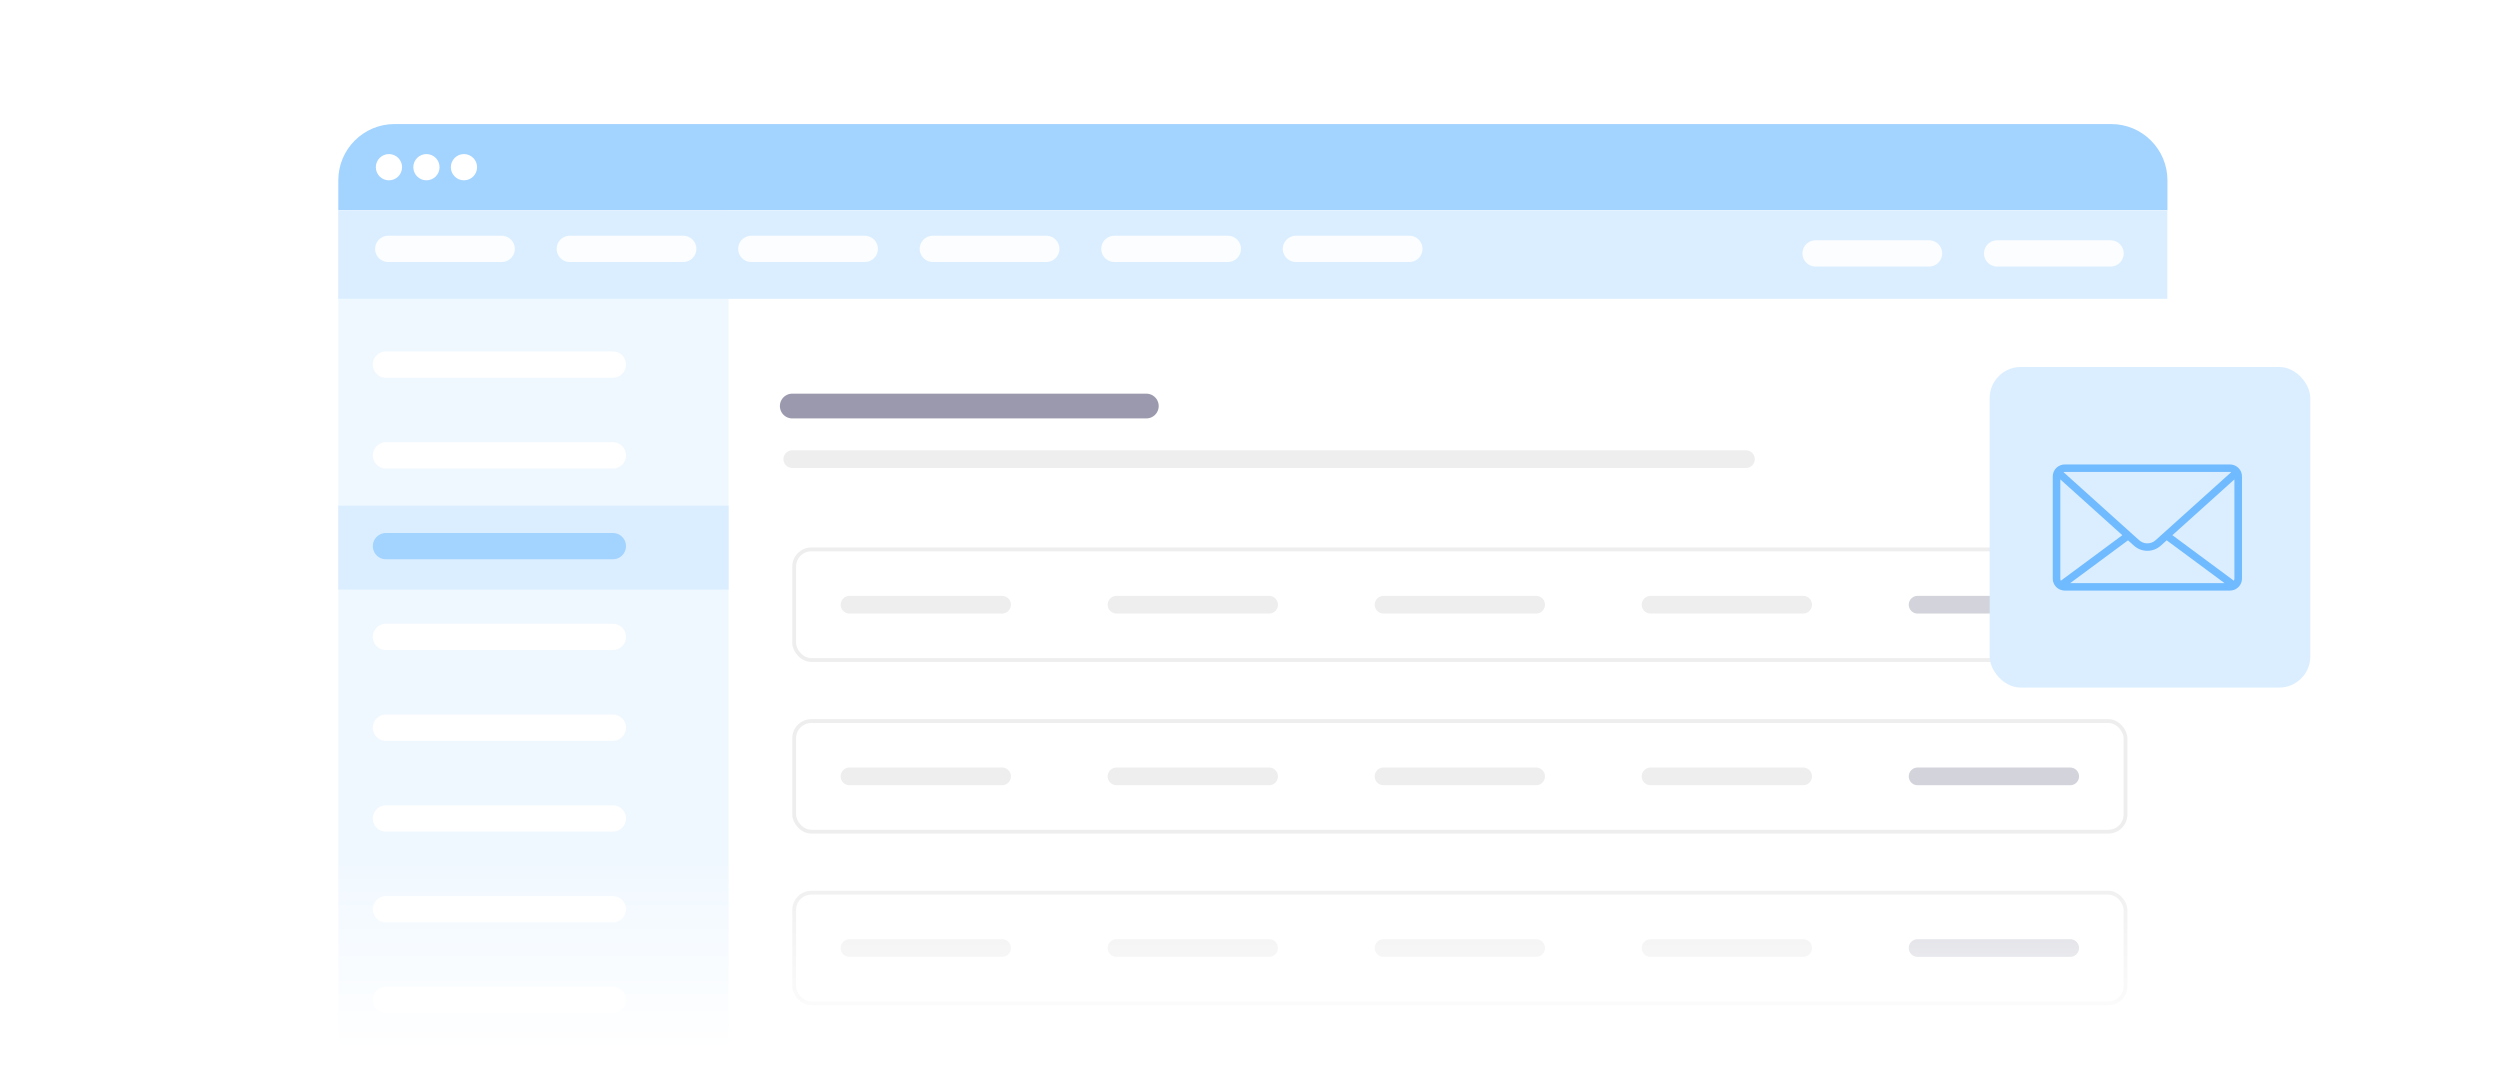 <svg width="436" height="190" viewBox="0 0 436 190" fill="none" xmlns="http://www.w3.org/2000/svg"><defs><symbol id="content" viewBox="0 0 436 190" preserveAspectRatio="xMidYMid meet"><g id="NoColourRemove" clip-path="url(#a)"><g filter="url(#b)"><path d="M59 29.811C59 24.392 63.392 20 68.811 20H368.189C373.607 20 378 24.392 378 29.811V35.044H59V29.811Z" fill="#A3D3FF"/><circle cx="67.832" cy="27.524" r="2.289" fill="white"/><circle cx="74.371" cy="27.524" r="2.289" fill="white"/><circle cx="80.914" cy="27.524" r="2.289" fill="white"/><g clip-path="url(#c)"><rect width="319" height="286.266" transform="translate(59 35.044)" fill="white"/><rect x="58.609" y="32.27" width="68.465" height="320.956" fill="#F0F8FF"/><rect x="59" y="86.543" width="68.07" height="14.643" fill="#DBEEFF"/><rect x="58.609" y="35.039" width="319.372" height="15.434" fill="#DBEEFF"/><path d="M67.707 41.768H87.495" stroke="white" stroke-opacity="0.9" stroke-width="4.578" stroke-linecap="round"/><path d="M99.367 41.768H119.155" stroke="white" stroke-opacity="0.9" stroke-width="4.578" stroke-linecap="round"/><path d="M131.027 41.768H150.815" stroke="white" stroke-opacity="0.9" stroke-width="4.578" stroke-linecap="round"/><path d="M162.688 41.768H182.475" stroke="white" stroke-opacity="0.9" stroke-width="4.578" stroke-linecap="round"/><path d="M194.348 41.768H214.135" stroke="white" stroke-opacity="0.9" stroke-width="4.578" stroke-linecap="round"/><path d="M226.008 41.768H245.795" stroke="white" stroke-opacity="0.9" stroke-width="4.578" stroke-linecap="round"/><path d="M316.637 42.56H336.424" stroke="white" stroke-opacity="0.9" stroke-width="4.578" stroke-linecap="round"/><path d="M348.297 42.56H368.085" stroke="white" stroke-opacity="0.9" stroke-width="4.578" stroke-linecap="round"/><path d="M67.309 61.951H106.884" stroke="white" stroke-width="4.578" stroke-linecap="round"/><path d="M67.309 77.781H106.884" stroke="white" stroke-width="4.578" stroke-linecap="round"/><path d="M67.309 93.611H106.884" stroke="#A3D3FF" stroke-width="4.578" stroke-linecap="round"/><path d="M67.309 109.441H106.884" stroke="white" stroke-width="4.578" stroke-linecap="round"/><path d="M67.309 125.271H106.884" stroke="white" stroke-width="4.578" stroke-linecap="round"/><path d="M67.309 141.102H106.884" stroke="white" stroke-width="4.578" stroke-linecap="round"/><path d="M67.309 156.932H106.884" stroke="white" stroke-width="4.578" stroke-linecap="round"/><path d="M67.309 172.762H106.884" stroke="white" stroke-width="4.578" stroke-linecap="round"/><path d="M138.172 69.178H199.917" stroke="#9B99AE" stroke-width="4.322" stroke-linecap="round"/><path d="M138.172 78.439H304.491" stroke="#EEEEEE" stroke-width="3.087" stroke-linecap="round"/><rect x="138.505" y="94.18" width="232.181" height="19.293" rx="2.994" stroke="#EEEEEE" stroke-width="0.665"/><path d="M148.152 103.827H174.763" stroke="#EEEEEE" stroke-width="3.087" stroke-linecap="round"/><path d="M194.719 103.827H221.33" stroke="#EEEEEE" stroke-width="3.087" stroke-linecap="round"/><path d="M241.289 103.827H267.9" stroke="#EEEEEE" stroke-width="3.087" stroke-linecap="round"/><path d="M287.859 103.827H314.47" stroke="#EEEEEE" stroke-width="3.087" stroke-linecap="round"/><path d="M334.43 103.827H361.041" stroke="#D2D3DB" stroke-width="3.087" stroke-linecap="round"/><rect x="138.505" y="124.118" width="232.181" height="19.293" rx="2.994" stroke="#EEEEEE" stroke-width="0.665"/><path d="M148.152 133.765H174.763" stroke="#EEEEEE" stroke-width="3.087" stroke-linecap="round"/><path d="M194.719 133.765H221.33" stroke="#EEEEEE" stroke-width="3.087" stroke-linecap="round"/><path d="M241.289 133.765H267.9" stroke="#EEEEEE" stroke-width="3.087" stroke-linecap="round"/><path d="M287.859 133.765H314.47" stroke="#EEEEEE" stroke-width="3.087" stroke-linecap="round"/><path d="M334.43 133.765H361.041" stroke="#D2D3DB" stroke-width="3.087" stroke-linecap="round"/><rect x="138.505" y="154.055" width="232.181" height="19.293" rx="2.994" stroke="#EEEEEE" stroke-width="0.665"/><path d="M148.152 163.702H174.763" stroke="#EEEEEE" stroke-width="3.087" stroke-linecap="round"/><path d="M194.719 163.702H221.33" stroke="#EEEEEE" stroke-width="3.087" stroke-linecap="round"/><path d="M241.289 163.702H267.9" stroke="#EEEEEE" stroke-width="3.087" stroke-linecap="round"/><path d="M287.859 163.702H314.47" stroke="#EEEEEE" stroke-width="3.087" stroke-linecap="round"/><path d="M334.43 163.702H361.041" stroke="#D2D3DB" stroke-width="3.087" stroke-linecap="round"/><rect x="138.505" y="183.993" width="232.181" height="19.293" rx="2.994" stroke="#EEEEEE" stroke-width="0.665"/></g></g><rect x="347" y="64" width="55.916" height="55.916" rx="5.426" fill="#DBEEFF"/><g clip-path="url(#d)"><path d="M390.88 82.392C390.758 82.053 390.547 81.747 390.269 81.509C389.885 81.181 389.394 81 388.886 81H360.113C359.605 81 359.114 81.181 358.731 81.509C358.452 81.747 358.242 82.052 358.12 82.392C358.04 82.613 358 82.845 358 83.082V100.916C358 101.384 358.154 101.828 358.447 102.196C358.681 102.491 358.991 102.72 359.345 102.856C359.59 102.951 359.849 102.998 360.114 102.998H388.887C389.152 102.998 389.412 102.95 389.657 102.856C390.009 102.719 390.32 102.491 390.553 102.195C390.846 101.827 391.002 101.384 391.002 100.915V83.083C391.002 82.845 390.961 82.613 390.882 82.392H390.88ZM389.679 83.607V100.916C389.679 101.042 389.648 101.165 389.59 101.276L378.866 93.338L389.679 83.607ZM370.134 93.338L359.41 101.277C359.351 101.167 359.321 101.044 359.321 100.917V83.607L370.134 93.338V93.338ZM371.126 94.231L372.168 95.169C372.806 95.744 373.634 96.06 374.499 96.06C375.364 96.06 376.192 95.744 376.831 95.169L377.873 94.231L387.96 101.698H361.039L371.126 94.231ZM373.059 94.208L359.87 82.339C359.948 82.314 360.03 82.302 360.113 82.302H388.886C388.97 82.302 389.051 82.314 389.13 82.339L375.941 94.208C375.119 94.947 373.88 94.948 373.059 94.208Z" fill="#70BAFF"/></g><rect width="434" height="40" transform="translate(1 150)" fill="url(#e)"/></g><defs><filter id="b" x="52.471" y="15.107" width="332.057" height="318.579" filterUnits="userSpaceOnUse" color-interpolation-filters="sRGB"><feFlood flood-opacity="0" result="BackgroundImageFix"/><feColorMatrix in="SourceAlpha" type="matrix" values="0 0 0 0 0 0 0 0 0 0 0 0 0 0 0 0 0 0 127 0" result="hardAlpha"/><feOffset dy="1.635"/><feGaussianBlur stdDeviation="3.264"/><feComposite in2="hardAlpha" operator="out"/><feColorMatrix type="matrix" values="0 0 0 0 0 0 0 0 0 0 0 0 0 0 0 0 0 0 0.1 0"/><feBlend mode="normal" in2="BackgroundImageFix" result="effect1_dropShadow_877_18697"/><feBlend mode="normal" in="SourceGraphic" in2="effect1_dropShadow_877_18697" result="shape"/></filter><linearGradient id="e" x1="217" y1="40" x2="217" y2="0" gradientUnits="userSpaceOnUse"><stop offset="0.165" stop-color="white"/><stop offset="1" stop-color="white" stop-opacity="0"/></linearGradient><clipPath id="a"><rect width="434.667" height="190" fill="white" transform="translate(0.668)"/></clipPath><clipPath id="c"><rect width="319" height="286.266" fill="white" transform="translate(59 35.044)"/></clipPath><clipPath id="d"><rect width="33" height="22" fill="white" transform="translate(358 81)"/></clipPath></defs></symbol></defs><use href="#content"/></svg>